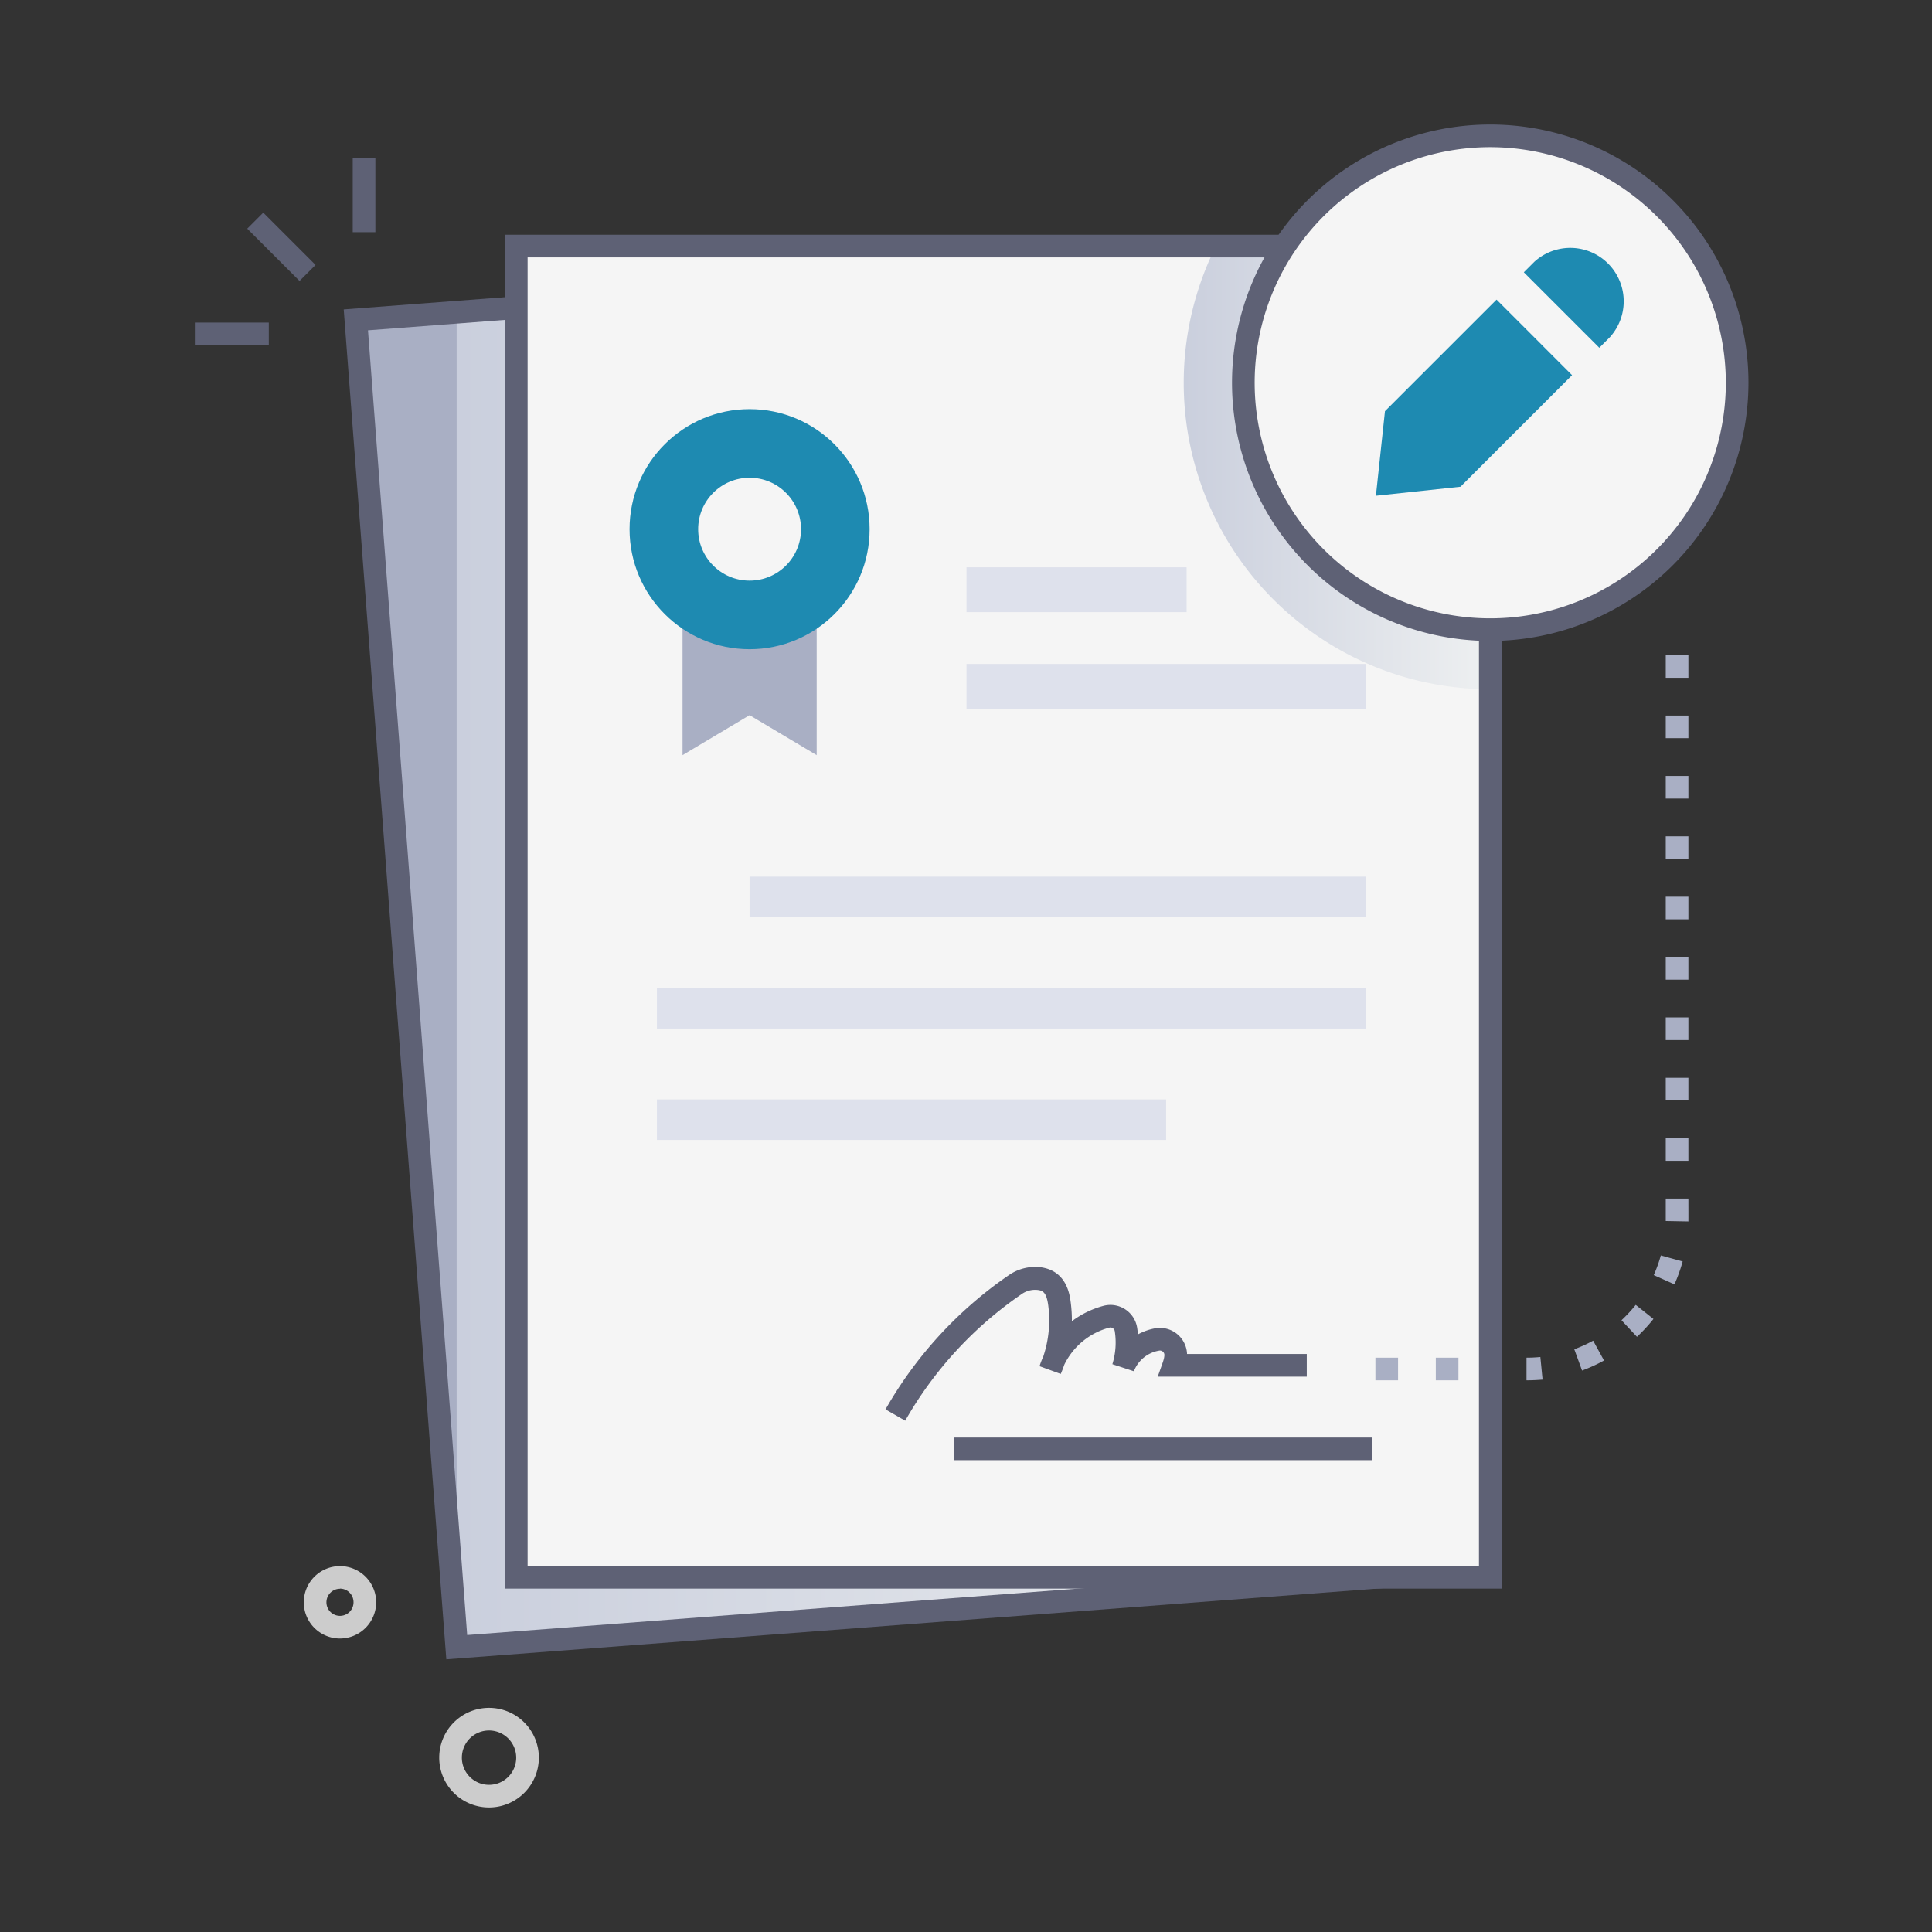 <svg xmlns="http://www.w3.org/2000/svg" xmlns:xlink="http://www.w3.org/1999/xlink" viewBox="0 0 512 512"><rect x="0" y="0" width="512" height="512" fill="#333333" stroke="none"/><defs><style>.cls-1{isolation:isolate;}.cls-2{fill:#a9afc4;}.cls-3,.cls-6{mix-blend-mode:multiply;}.cls-3{fill:url(#linear-gradient);}.cls-4{fill:#5e6175;}.cls-5{fill:#f5f5f5;}.cls-6{fill:url(#linear-gradient-2);}.cls-7{fill:#1e8ab1;}.cls-8{fill:#dee1ec;}</style><linearGradient id="linear-gradient" x1="121.02" y1="249.49" x2="378.42" y2="249.49" gradientUnits="userSpaceOnUse"><stop offset="0" stop-color="#cacfdd"/><stop offset="1" stop-color="#eef0f1"/></linearGradient><linearGradient id="linear-gradient-2" x1="313.7" y1="123.93" x2="394.94" y2="123.93" xlink:href="#linear-gradient"/></defs><title>Contract</title><g class="cls-1"><g id="Contract"><rect class="cls-2" x="107.3" y="74.49" width="258.11" height="352.76" transform="translate(-18.34 18.64) rotate(-4.35)"/><polygon class="cls-2" points="378.42 416.95 157.28 433.77 121.02 433.77 121.02 82.74 351.67 65.21 378.42 416.95"/><polygon class="cls-3" points="378.42 416.95 157.28 433.77 121.02 433.77 121.02 82.74 351.67 65.21 378.42 416.95"/><path class="cls-4" d="M118.28,439.74,91.09,82,354.44,62l27.2,357.73ZM97.52,87.54,123.81,433.3,375.2,414.19,348.91,68.43Z"/><rect class="cls-5" x="136.82" y="65.21" width="258.11" height="352.76"/><path class="cls-6" d="M394.94,65.21V182.66a81.2,81.2,0,0,1-72.7-117.45Z"/><rect class="cls-4" x="252.86" y="380.96" width="110.79" height="6"/><path class="cls-4" d="M239.89,376.5l-5.22-3a107.69,107.69,0,0,1,32.57-35.49,12.27,12.27,0,0,1,8.41-2.19c7,.87,7.83,7.23,8.1,9.32a36.63,36.63,0,0,1,.31,5,24.44,24.44,0,0,1,8.49-4.11,7.17,7.17,0,0,1,8.81,5.87c.09.57.15,1.15.2,1.73a15.23,15.23,0,0,1,4.49-1.6,7.2,7.2,0,0,1,8.53,6.8h31.73v6h-39.5c1.49-4.22,1.68-4.54,1.77-5.71a1.19,1.19,0,0,0-1.45-1.18,8.72,8.72,0,0,0-6.64,5.46l-5.7-1.87a19.4,19.4,0,0,0,.64-8.71,1.16,1.16,0,0,0-1.38-1,18.54,18.54,0,0,0-12,9.84c-.28.83-.59,1.65-.94,2.45l-5.62-2.05a21.17,21.17,0,0,1,1-2.59A30.31,30.31,0,0,0,277.8,346c-.43-3.28-1.28-4-2.89-4.15a6.21,6.21,0,0,0-4.27,1.18A101.5,101.5,0,0,0,239.89,376.5Z"/><polygon class="cls-2" points="198.65 150.56 180.88 147.15 180.88 200.12 198.65 189.53 216.43 200.12 216.43 147.15 198.65 150.56"/><circle class="cls-7" cx="198.65" cy="140.24" r="31.81"/><circle class="cls-5" cx="198.65" cy="140.24" r="13.63"/><rect class="cls-8" x="256.13" y="175.96" width="105.81" height="11.88"/><rect class="cls-8" x="198.65" y="232.31" width="163.28" height="10.74"/><rect class="cls-8" x="174.09" y="261.84" width="187.84" height="10.74"/><rect class="cls-8" x="174.09" y="291.36" width="134.94" height="10.74"/><rect class="cls-8" x="256.13" y="150.34" width="58.33" height="11.88"/><path class="cls-4" d="M397.94,421H133.82V62.21H397.94Zm-258.12-6H391.94V68.21H139.82Z"/><circle class="cls-5" cx="394.94" cy="101.43" r="65.43"/><path class="cls-4" d="M394.94,169.86a68.43,68.43,0,1,1,68.42-68.43A68.5,68.5,0,0,1,394.94,169.86Zm0-130.86a62.43,62.43,0,1,0,62.42,62.43A62.5,62.5,0,0,0,394.94,39Z"/><polygon class="cls-7" points="367.03 108.97 396.6 79.4 416.61 99.42 387.04 128.99 364.63 131.38 367.03 108.97"/><path class="cls-7" d="M403.83,72.16l2.81-2.81a14.16,14.16,0,0,1,20,20l-2.81,2.81Z"/><path class="cls-2" d="M404.54,365.8v-6c1.23,0,2.46-.06,3.67-.18l.59,6C407.4,365.73,406,365.8,404.54,365.8Zm14.72-2.59-2.06-5.64a36.84,36.84,0,0,0,5-2.28l2.88,5.26A42.29,42.29,0,0,1,419.26,363.21Zm14.55-8.94-4.1-4.39a38.18,38.18,0,0,0,3.77-4.07l4.7,3.73A43.42,43.42,0,0,1,433.81,354.27Zm9.93-13.9-5.48-2.45a37.18,37.18,0,0,0,1.87-5.21l5.79,1.59A42.22,42.22,0,0,1,443.74,340.37Zm3.7-16.68-6-.11c0-.58,0-.36,0-5.95h6C447.45,322.35,447.45,323.09,447.44,323.69Zm0-16.06h-6v-6h6Zm0-16h-6v-6h6Zm0-16h-6v-6h6Zm0-16h-6v-6h6Zm0-16h-6v-6h6Zm0-16h-6v-6h6Zm0-16h-6v-6h6Zm0-16h-6v-6h6Zm0-16h-6v-6h6Z"/><path class="cls-2" d="M386.5,365.8h-6v-6h6Zm-16,0h-6v-6h6Z"/><rect class="cls-4" x="71.57" y="55.6" width="6" height="19.6" transform="translate(-24.4 71.89) rotate(-45)"/><rect class="cls-4" x="51.64" y="85.49" width="19.6" height="6"/><rect class="cls-4" x="93.48" y="41.93" width="6" height="19.6"/><path  d="M90.1,434.22a9.59,9.59,0,1,1,9.59-9.59A9.61,9.61,0,0,1,90.1,434.22Zm0-13.18a3.59,3.59,0,1,0,3.59,3.59A3.6,3.6,0,0,0,90.1,421Z" fill="#cccccc"/><path d="M129.6,479a13.2,13.2,0,1,1,13.2-13.2A13.21,13.21,0,0,1,129.6,479Zm0-20.4a7.2,7.2,0,1,0,7.2,7.2A7.21,7.21,0,0,0,129.6,458.6Z" fill="#cccccc"/></g></g></svg>